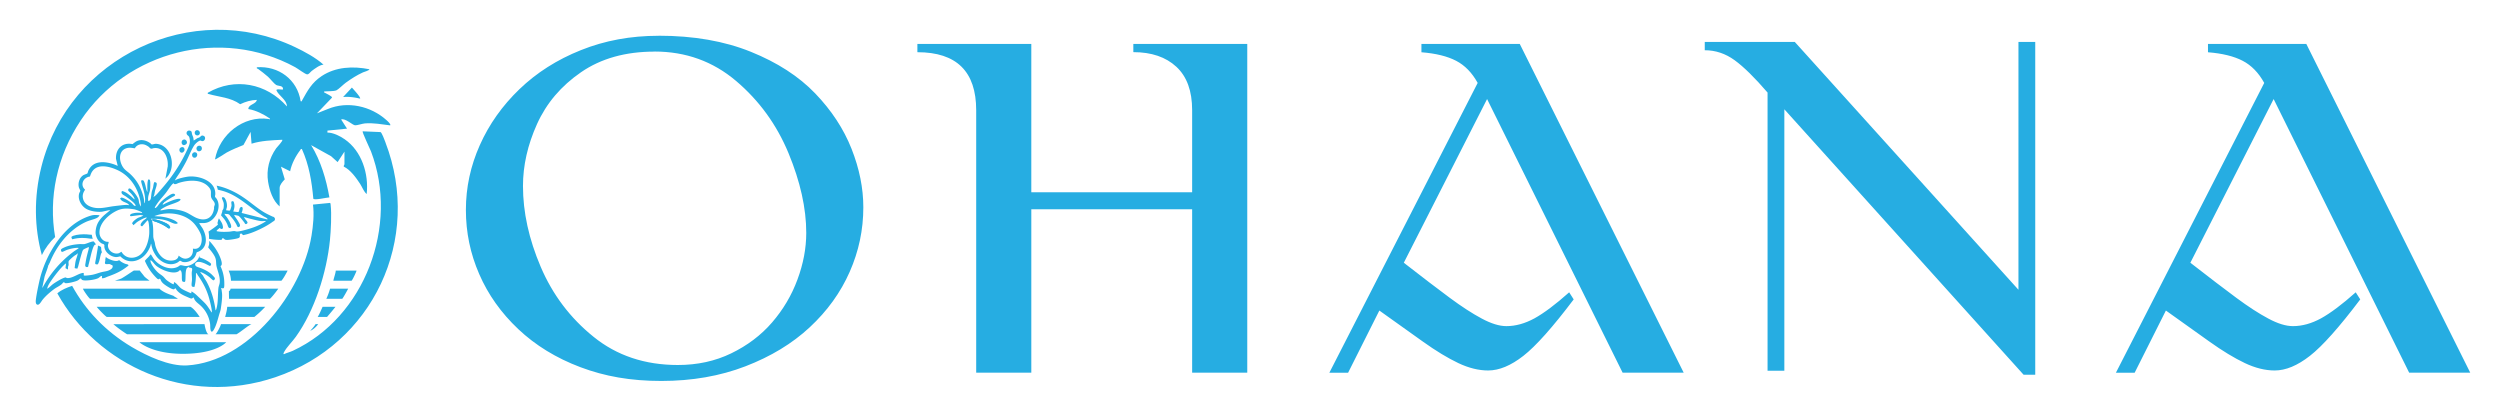 <svg xmlns="http://www.w3.org/2000/svg" viewBox="0 0 420 70"><defs><style>.cls-2{fill:#26ade2}</style></defs><path d="M110.63 6c5.89 0 11.06.9 15.51 2.7 4.46 1.8 8.06 4.13 10.81 6.99 2.75 2.86 4.79 5.97 6.11 9.31 1.32 3.34 1.98 6.62 1.98 9.83 0 3.76-.76 7.37-2.29 10.84-1.53 3.47-3.76 6.57-6.71 9.31-2.94 2.74-6.55 4.92-10.81 6.56-4.26 1.64-8.97 2.46-14.13 2.46s-9.49-.77-13.58-2.31-7.57-3.68-10.45-6.4c-2.88-2.72-5.07-5.8-6.56-9.24-1.5-3.44-2.24-7.03-2.24-10.79s.78-7.38 2.34-10.88c1.56-3.5 3.78-6.63 6.66-9.4 2.88-2.77 6.32-4.96 10.33-6.56 4.01-1.61 8.35-2.41 13.03-2.41Zm-.67 2.67c-4.87 0-8.98 1.15-12.34 3.46-3.36 2.31-5.82 5.21-7.4 8.71-1.58 3.5-2.36 6.97-2.36 10.41 0 4.39.99 8.92 2.98 13.58s4.94 8.58 8.86 11.74c3.91 3.17 8.64 4.75 14.18 4.75 3.28 0 6.27-.65 8.97-1.96 2.7-1.31 4.99-3.03 6.85-5.18 1.86-2.15 3.29-4.55 4.27-7.21.99-2.66 1.48-5.28 1.48-7.85 0-4.14-1-8.6-2.98-13.39-1.99-4.79-4.92-8.83-8.81-12.13-3.88-3.29-8.45-4.94-13.7-4.94Zm44.16-1.29h19.14V32.3h27.02V18.5c0-3.21-.88-5.64-2.65-7.28-1.77-1.64-4.18-2.46-7.23-2.46V7.38h19.14v55.23h-9.26V35.16h-27.02v27.45H164v-44.1c0-6.49-3.29-9.74-9.88-9.74V7.39Zm84.68 0h16.52l27.54 55.23H272.6l-22.77-45.97-13.99 27.5c3.15 2.45 5.73 4.42 7.73 5.9 2 1.48 3.79 2.64 5.37 3.48 1.57.84 2.95 1.27 4.13 1.27 1.56 0 3.13-.44 4.73-1.31 1.59-.88 3.53-2.33 5.82-4.37l.76 1.19c-3.53 4.68-6.35 7.84-8.45 9.48-2.1 1.64-4.07 2.46-5.92 2.46-1.59 0-3.26-.41-5.01-1.24-1.75-.83-3.76-2.04-6.01-3.65-2.26-1.61-4.68-3.33-7.26-5.18l-5.25 10.45h-3.15l24.92-48.69c-.95-1.72-2.16-2.96-3.63-3.72-1.46-.76-3.41-1.24-5.82-1.43V7.4Zm47.6-.33h15.13l37.57 41.63V7.05h2.82v55.9h-1.96l-40.19-44.59v43.92h-2.82V15.55c-2.16-2.51-4.01-4.33-5.54-5.44-1.53-1.11-3.2-1.67-5.01-1.67V7.06Zm84.54.33h16.52L415 62.61h-10.26l-22.77-45.97-13.99 27.5c3.15 2.45 5.73 4.42 7.73 5.9 2 1.48 3.79 2.64 5.37 3.48 1.57.84 2.95 1.27 4.13 1.27 1.56 0 3.13-.44 4.73-1.31 1.59-.88 3.53-2.33 5.82-4.37l.76 1.19c-3.53 4.68-6.35 7.84-8.45 9.48-2.1 1.64-4.07 2.46-5.92 2.46-1.59 0-3.26-.41-5.01-1.24-1.75-.83-3.76-2.04-6.01-3.65-2.26-1.61-4.68-3.33-7.26-5.18l-5.25 10.45h-3.15l24.92-48.69c-.95-1.72-2.16-2.96-3.63-3.72-1.46-.76-3.41-1.24-5.82-1.43V7.4ZM9.26 39.81c-1.11-6.5.23-13.47 4.31-19.59 7.79-11.68 23.59-15.7 36.01-8.94.42.23 1.67 1.17 1.99 1.21.33.04.55-.39.81-.58.55-.4 1.31-1 1.97-1.05-1.32-1.18-3.17-2.18-4.79-2.95C32.29-.28 11.58 9.6 6.96 27.99c-1.31 5.23-1.18 10.27.07 14.87.54-1.14 1.33-2.18 2.24-3.05ZM64.75 23.9c-.12-.32-.6-1.62-.82-1.71l-3-.13c-.12.15 1.23 2.92 1.4 3.38 4.74 12.46-1.02 27.85-13.13 33.49-.49.23-1.02.34-1.51.58-.15-.08 0-.29.05-.39.44-.82 1.4-1.75 1.96-2.54 3.18-4.44 5.18-10.81 5.73-16.23.16-1.55.3-4.43.12-5.93-.01-.12 0-.25-.11-.33l-2.86.28c.22 1.64.03 3.55-.24 5.2-1.56 9.58-10.62 21.21-20.9 21.82-3 .18-6.76-1.59-9.31-3.1-4.4-2.61-7.77-6.18-10.01-10.27-.91.31-1.79.66-2.49 1.26 6.71 12.11 21.78 19.12 36.64 14.09 16.36-5.54 24.74-23.17 18.48-39.46Z" class="cls-2"/><path d="M46.99 34.69c-1.16-.97-1.71-2.69-1.95-4.15-.32-2.02.18-3.95 1.35-5.62.17-.24 1.2-1.27 1.03-1.44-1.73.09-3.49.14-5.16.66l-.16-1.98-1.2 2.2c-.95.38-1.9.77-2.81 1.26-.23.12-1.89 1.25-1.97 1.15.74-4.15 4.76-7.41 9.03-6.78.14.02.22.2.19-.08-1.07-.73-2.33-1.37-3.62-1.59 0-.81 1.28-.77 1.43-1.54-.97.02-1.93.31-2.8.73-1.6-1.15-3.51-1.2-5.28-1.71-.16-.05-.19.06-.16-.22 4.55-2.62 9.86-1.59 13.29 2.3.03-1.08-1.41-1.83-1.75-2.69-.13-.34 1.01-.07 1.1-.16.06-.71-.75-.53-1.16-.76-.32-.18-1.01-1.06-1.37-1.38-.53-.47-1.09-.89-1.66-1.31-.12-.09-.27 0-.21-.28 3.66-.26 6.81 2.07 7.36 5.71.26.05.18-.02.24-.14.94-1.67 1.61-2.96 3.28-4.08 2.37-1.58 5.28-1.7 8.01-1.16.13.17-.95.48-1.06.53-1.07.49-1.93 1.05-2.88 1.73-.37.26-1.28 1.16-1.57 1.28-.46.2-1.52.14-2.06.19-.06.26.05.18.14.24.22.15 1.23.57 1.17.8l-2.53 2.64 1.81-.72c3.33-1.39 7.24-.51 9.88 1.87.14.13.79.69.61.87-1.4-.17-2.8-.44-4.23-.33-.46.04-1.3.34-1.66.32-.45-.03-1.62-1.23-2.35-.98l.99 1.54-3.29.33v.33c.96 0 2.1.57 2.89 1.12 2.87 1.97 4.09 5.84 3.7 9.21-.49-.42-.73-1.14-1.09-1.7-.69-1.05-1.62-2.36-2.75-2.91-.07-.14.11-.32.11-.38v-2.14l-1.15 1.76-1.1-.99-3.35-1.86c1.63 2.66 2.53 5.72 3.07 8.78-.44.01-2.5.52-2.7.23-.26-2.89-.72-5.7-1.92-8.35-.25-.06-.18.05-.25.14-.79 1.01-1.48 2.35-1.73 3.59L47.2 28l.64 2.13c-.34.35-.86.93-.86 1.44v3.13Z" class="cls-2"/><path d="M60.49 16.57c-.93-.22-1.9-.36-2.85-.27l1.48-1.59c.18.21 1.56 1.68 1.37 1.86Zm-.59 28.89h-3.49c-.04.49-.28 1.09-.41 1.7h3.07c.22-.24.83-1.58.83-1.7Zm-21.49 0c.24.53.37 1.13.4 1.7h8.47c.33-.36.77-1.16 1.04-1.7h-9.91Zm-14.25.86c-.22-.29-.47-.56-.68-.87h-.99c-.68.42-1.33.9-2.03 1.3-.26.15-.85.29-1.14.4h5.79c-.3-.25-.73-.52-.97-.84Zm4.97 3.37c-.75-.25-1.77-.62-2.34-1.19H13.93c.12.36 1.09 1.7 1.22 1.7h14.73c-.15-.16-.6-.34-.75-.51Zm9.61-1.19a.57.57 0 0 1-.29.43c0 .04.01.09.01.13 0 .41.01.73.02 1.14h6.87c.31-.24 1.16-1.34 1.4-1.7h-8.02Zm16.72 0c-.06.12-.19.73-.64 1.7h2.68c.2-.24.81-1.34.99-1.7h-3.03Zm-23.47 3.04H16.24c.49.61 1.58 1.7 1.7 1.7h15.6s-.81-1.32-1.55-1.7Zm6.18 0c-.01.56-.34 1.67-.34 1.69v.01h4.91c1.01-.83 1.36-1.22 1.82-1.7h-6.38Zm18.2 0H54.2c-.06.1-.51 1.22-.83 1.7h1.58c.44-.49 1.34-1.6 1.41-1.7Zm-4.25 4.04c.79-.33 1.34-1.13 1.34-1.13h-.44c-.29.49-.78.97-.9 1.13Zm-17.76-1.12H19.04c.97.85 2.31 1.7 2.31 1.7h13.68c-.42-.14-.67-1.65-.67-1.7Zm2.77 0c-.07.35-.77 1.65-.93 1.7h3.54c.83-.49 1.93-1.46 2.5-1.7h-5.11Zm-6.42 4.98c-5.23 0-7.3-1.95-7.3-1.95H38s-1.58 1.95-7.3 1.95ZM28.18 27.9c.12-1.41-.67-3.26-2.36-3.01-.17.03-.32.13-.49.07-.12-.04-.27-.24-.38-.32a3.43 3.43 0 0 0-.49-.28c-.68-.28-1.44-.1-1.81.56-.54-.09-.99-.18-1.51.02-1.46.56-1.08 2.64-.16 3.53.26.26.58.47.84.71.84.77 1.45 1.64 1.88 2.69.29.72.54 1.49.54 2.28.11-.07.12-.27.13-.4.09-.98-.44-2.3-.66-3.26l.07-.23s.24.03.29.05c.08.03.19.3.22.39.15.4.21.83.33 1.23.03.1.08.25.15.32-.01-.23-.02-.45-.02-.68 0-.4 0-.92.11-1.3.04-.17.13-.13.27-.08.12.06.12.59.12.74 0 .36 0 .84-.09 1.18-.12.48-.28.79-.28 1.32 0 .57.19.34.43.04.1-.43.1-.87.2-1.3.05-.2.15-.44.2-.65s.1-.79.23-.91c.07-.06.29.06.34.11.19.19-.15 1.01-.22 1.27-.09.36-.09.73-.28 1.06.06.03.08-.01.13-.04.25-.14.63-.59.83-.82 2.07-2.31 3.57-4.5 4.85-7.33.26-.58.4-1 .25-1.65-.1-.42-.25-.35-.42-.6a.43.43 0 0 1 .43-.67c.43.07.34.34.42.63.05.18.15.35.2.55.03.15.06.33.06.48.02.03.56-.34.61-.37.11-.06.25-.08.35-.14.28-.15.31-.44.73-.26s.24.9-.24.88c-.14 0-.23-.12-.36-.09-.35.09-.83.55-1.02.85-.52.82-.88 1.81-1.33 2.68-.29.55-.62 1.13-.94 1.66s-.69.98-.96 1.51c.14-.08.27-.15.42-.21.49-.19 1.41-.4 1.94-.45 1.81-.15 4.52.77 4.44 2.97 0 .13-.06.24-.05.37s.19.27.27.39c.89 1.38-.11 3.59-1.64 4.01-.44.12-.82.07-1.26.07-.03.06.01.08.04.13.16.29.38.55.55.85.77 1.45.82 3.36-1.02 3.93-.08.18-.12.36-.2.54-.35.79-1.3 1.25-2.15 1.09-.15-.03-.35-.2-.44-.2-.11 0-.3.21-.43.28-1.37.77-2.98-.07-3.74-1.29-.37-.59-.56-1.05-.68-1.74 0-.04 0-.1-.06-.11-.08.51-.37 1.05-.67 1.48-1.07 1.5-3.08 2.08-4.48.63-.27.07-.54.15-.82.12-.86-.09-1.77-.84-1.86-1.72-.01-.12.05-.27-.05-.38-.05-.06-.31-.14-.41-.19-.63-.36-1.07-1.27-1.01-1.99.08-.93.34-1.54.94-2.24.45-.53 1-.89 1.51-1.35-.05-.06-1.21.24-1.4.26-.79.08-1.9-.08-2.6-.47-.87-.49-1.5-1.66-1.2-2.64.03-.1.18-.33.18-.41 0-.07-.2-.43-.23-.55-.2-.72.09-1.69.76-2.08.1-.06.62-.24.64-.27.1-.11.12-.34.18-.47.84-1.83 2.92-1.59 4.5-1 .15.06.29.13.44.19l-.29-1.18c-.08-1.7 1.09-2.82 2.77-2.48.19-.14.39-.31.59-.43.8-.46 1.73-.22 2.44.31.08.06.08.14.2.17.16.04.51-.12.75-.1 2.55.18 3.37 3.72 1.92 5.49l-.37.37.41-2.17Zm-1.24 7.46c.57-.07 1.14-.26 1.72-.24.83.03 1.82.2 2.58.54.54.24 1.03.59 1.55.85 1.52.75 2.9.32 3.17-1.46.01-.07 0-.15 0-.24.02-.17.13-.35.13-.49-.01-.52-.62-.8-.65-1.39-.04-.65.13-.92-.36-1.49-1.18-1.39-3.48-1.21-5.04-.71-.28.09-.63.36-.88.1l.09-.04-.1-.02c-.06.08-.15.12-.21.19-.4.43-.75 1.03-1.12 1.5-.46.58-.98 1.12-1.4 1.73-.09.14-.3.43-.36.56-.03.06-.05.12-.05.19.05.02.09 0 .14-.02.23-.09.53-.6.71-.8.43-.49 1.07-.98 1.61-1.32.21-.13.61-.37.85-.2.35.24-.28.44-.42.53-.32.19-.64.39-.96.59-.13.08-.19.22-.36.2.04.2-.26.2-.24.44.05.07.43-.18.49-.21.57-.27 1.31-.6 1.92-.72.11-.02.65-.09.57.13-.05.14-.34.3-.47.36-.7.32-1.46.49-2.16.87-.13.07-.59.33-.67.42-.05.05-.06.1-.07.17Zm-3.27-.66c.03-.54-.12-1.15-.27-1.67-.58-2-1.91-3.71-3.85-4.54-1.18-.51-2.98-.99-3.94.16-.26.31-.37.64-.5 1.01-1.12.13-1.72 1.42-.81 2.21-.33.46-.49.94-.35 1.51.24.99 1.18 1.43 2.11 1.55 1 .13 2.03-.16 3.03-.29.58-.07 1.22-.15 1.8-.2.26-.02.5-.04.76.04.03-.12-.11-.2-.19-.26-.44-.3-1.12-.34-1.28-.93.09.02.19-.1.21-.1.08 0 .22.04.3.07.37.13 1.15.61 1.45.88.19.17.34.46.62.47.03-.09 0-.18-.05-.25-.26-.42-1.11-1.02-1.53-1.33-.31-.23-1.01-.46-.68-.94.56.1 1.11.56 1.55.92.08.07.52.51.57.48-.04-.19-.12-.35-.23-.51a10.8 10.8 0 0 0-.31-.4c-.1-.12-.51-.48-.54-.59-.03-.09.06-.32.15-.33.2-.03.43.21.57.35.31.32.88 1.07 1.01 1.49.06.21.06.42.12.63.06.18.17.43.29.57Zm8.73 7.06c1.33.32 1.67-1.15 1.41-2.17-.16-.62-.78-1.56-1.2-2.03-1.55-1.73-4.4-2.1-6.51-1.31-.05.02-.1-.05-.1.07l.94.05c.54.07 1.07.17 1.59.34.48.16 1 .37 1.34.75 0 .06-.11.1-.16.12-.43.14-1.23-.39-1.69-.52-.59-.18-1.21-.27-1.83-.3-.26-.01-.53.04-.79-.03 0 .1.09.18.12.28.26.88.21 1.74.23 2.63.01.46.14.66.24 1.06.05.18.06.39.11.57.34 1.24 1.21 2.51 2.63 2.51.57 0 1.19-.19 1.28-.84.45.36.93.65 1.52.45.71-.23.95-.91.88-1.62Zm-8.51-6.09c-.45-.2-1.01-.46-1.5-.53-.96-.13-1.79-.19-2.7.23-1.38.63-3.02 2.08-2.98 3.73.02.73.52 1.41 1.26 1.52.12.02.32-.07.28.15-.05.25-.15.33-.1.65.12.81 1.05 1.36 1.82 1.12.1-.03.4-.25.44-.24.6 1.07 1.86 1.26 2.88.68 1.16-.67 1.69-2.44 1.78-3.7.03-.41 0-1.9-.21-2.2-.03-.04-.03-.06-.09-.06l-.88 1c-.58-.09-.07-.7.16-.93.13-.13.54-.38.59-.48.04-.09-.06-.07-.11-.06-.33.05-1.28.58-1.56.8-.08.06-.59.57-.65.46l.03-.16c-.11.04-.15-.07-.13-.16.04-.26.68-.73.91-.86.3-.16.67-.21.95-.43l-.48-.08-1.63.21-.12-.09c-.04-.29.37-.37.58-.42.47-.11.89-.1 1.37-.04l.09-.1Z" class="cls-2"/><path d="M16.73 36.15c-.18.39-.53.52-.9.65-.57.19-1.02.29-1.58.57-2.79 1.36-4.84 4.05-5.95 6.91l-.09.03.02.16-.09.03c-.15.66-.45 1.32-.65 1.98l-.38 1.81c.1.04.07 0 .1-.07a18.39 18.39 0 0 1 5.19-5.97c.27-.2.58-.35.83-.58-.09-.05-.25-.03-.36-.03-.56.04-1.13.17-1.66.36-.23.09-.48.23-.71.31-.17.06-.25-.16-.26-.3-.01-.2.37-.35.54-.43.78-.36 1.72-.52 2.57-.57.26-.02.55.03.81 0 .4-.06 1.28-.51 1.6-.44l.37.49c-.05.06-.1 0-.15.03-.14.07-.24.28-.3.42-.37.95-.53 2.03-.81 2.99-.05.16 0 .37-.22.37-.48.02-.31-.46-.27-.75.1-.74.31-1.48.5-2.21.03-.12.04-.25.07-.37-.06-.02-.09 0-.15.01-.12.04-.67.29-.76.36-.14.1-.22.36-.27.52-.24.77-.43 1.53-.63 2.31-.03.12-.11.23-.11.36-.04.04-.42-.01-.47-.06l-.02-.05c.06-.37.08-.73.16-1.1.09-.4.29-.83.35-1.23 0-.04.05-.1-.02-.1-.14.2-.4.3-.59.45s-.79.66-.89.84c-.08.17 0 .5-.03.71-.01.07-.07.14-.08.22-.03.16.01.34-.05.5l-.39-.24.1-.78c-.13.05-.25.16-.35.26-.67.63-1.55 1.76-2.08 2.53-.31.45-.64.92-.75 1.46.36-.19.63-.51.95-.76.37-.28 1.77-1.16 2.19-1.14.05 0 .08.09.2.1.73.08 1.61-.54 2.27-.76.1-.03.46-.15.54-.07v.38c.1.12 1.25-.06 1.45-.1.54-.11 1.02-.31 1.54-.44.57-.14 1.02-.13 1.55-.47.19-.12.37-.34.31-.59-.04-.15-.18-.14-.28-.18-.05-.02-.06-.07-.15-.1-.23-.07-.66.07-.8-.06-.13-.13-.02-.35 0-.51.01-.09-.01-.18 0-.28.03-.15.14-.23.03-.38.03-.02.25.18.31.21.43.26 1.17.55 1.67.47.12-.02.23-.12.35-.09.1.03.18.15.26.2.24.16.49.29.77.39.15.06.57.08.49.3 0 0-.16.12-.27.2-.98.76-1.99 1.21-3.16 1.62-.33.12-.63.33-1.01.29v-.37s-.08-.02-.11-.01c-.08.01-.37.29-.5.36-.5.27-1.86.45-2.43.38-.14-.02-.26-.05-.38-.11v-.12l-.24-.1c-.29.38-.72.48-1.16.6-.3.08-1.2.3-1.45.16-.06-.03-.03-.12-.06-.13-.19 0-.28.21-.42.33-.36.31-.86.53-1.25.81-.68.5-1.46 1.17-1.98 1.82-.19.24-.49.83-.79.83-.39 0-.37-.52-.34-.79.11-.96.38-2.21.59-3.16.99-4.41 4.12-9.74 8.74-11.04.47-.13.91-.08 1.38-.04Zm29.26.3s-.13-.04-.19-.06c-.65-.3-1.24-.58-1.84-.98-1.09-.72-2.08-1.59-3.17-2.31-1.29-.87-2.84-1.6-4.4-1.91.09.22.15.45.2.68.46.1.94.22 1.37.38 2.41.88 4.19 2.78 6.34 4.1.23.14.52.22.67.46l-.09.05-4.26-1.08c-.06-.05-.01-.04 0-.07.07-.21.23-.66.1-.86-.1-.17-.32-.05-.41.08-.09.12-.12.6-.25.67-.13.07-.69-.07-.87-.06.13-.39.24-.76.19-1.17-.02-.11-.08-.42-.14-.5-.06-.09-.26-.08-.34-.01-.09.08.01.53 0 .68-.02.15-.17.7-.26.8-.02.03-.03.03-.07.04-.1.02-.43-.05-.56-.04-.06-.05.1-.46.11-.57.06-.48-.09-1.11-.38-1.5-.12-.17-.44-.22-.46 0 0 .09.25.63.29.81.05.24.03.76-.04.99-.04.13-.13.2-.17.3-.03.06-.01.15-.03.22-.06.21-.16.4-.18.62.2.22.41.45.59.69.15.21.33.54.44.78.09.2.14.59.39.63.21.03.28-.13.27-.31-.03-.42-.49-1.16-.73-1.51-.13-.19-.34-.35-.4-.58.18.05.36.03.53.05.34.05.35.22.56.45.38.43.65.8.92 1.31.1.19.18.61.51.36.23-.18-.04-.59-.15-.78-.2-.37-.46-.7-.7-1.05-.03-.04-.03-.1.01-.12.05-.02.6.1.67.13.25.13.8.88 1 1.14.08.1.07.23.24.25.11.01.22-.11.29-.19-.01-.27-.25-.44-.4-.65-.08-.11-.14-.26-.23-.36.42.11.83.24 1.25.34.53.13 1.27.34 1.81.36.16 0 .39-.03.54-.02.05 0 .08 0 .1.05-.76.51-1.63.89-2.49 1.16-.52.17-1.93.59-2.42.55-.13-.01-.25-.07-.41-.07-.26 0-.55.08-.81.1-.6.04-1.43.06-2.01-.06-.04 0-.09 0-.12-.04-.06-.12.45-.46.53-.54.11.2.44.29.52.02.04-.15-.05-.52-.11-.67-.13-.35-.37-.63-.56-.95l-.14.34c0 .14-.09.33-.1.45 0 .08.06.15.07.23.02.13-1.51 1.17-1.58 1.21.08.4.1.8.08 1.21.28.05.55.09.8.12.2.02 1.22.11 1.33.03.08-.05.02-.21.17-.24.14-.03.26.14.37.21.19.12.71.05.95.02.32-.04 1.11-.16 1.37-.28.36-.18.08-.49.24-.66.26-.27.38.17.53.18.95-.18 1.89-.56 2.77-.98.79-.38 1.56-.8 2.25-1.32.05-.03.11-.04.15-.08.21-.18.21-.48-.03-.64ZM37.16 48.5c.07.07.1.47.12.59.12.75-.07 1.98-.18 2.74-.05.38-.2.73-.3 1.09-.21.72-.43 1.62-.8 2.32-.07.14-.28.53-.45.48-.12-.06-.16-.2-.18-.32-.07-.32-.03-.7-.08-1.03a5.137 5.137 0 0 0-1.57-3.01c-.34-.32-.78-.6-1.02-1-.04-.07-.15-.36-.19-.38-.07-.03-.17.18-.36.17-.17 0-.53-.19-.7-.26-.7-.3-1.4-.62-1.84-1.26-.05-.07-.07-.25-.21-.16-.12.07-.08.16-.3.13-.3-.04-1.01-.48-1.28-.67-.29-.2-.56-.41-.74-.72-.08-.13-.11-.31-.22-.42-.24.29-.47.01-.67-.19s-.44-.48-.62-.7c-.51-.62-.91-1.34-1.23-2.07.2-.3.5-.52.73-.8.06-.06.2-.32.28-.28.04.02.41.66.5.78.87 1.13 2.71 2 4.07 1.27.14-.08.27-.22.44-.25.28.02.56.13.84.14.74.04 1.72-.59 2.1-1.21.1-.16.14-.37.26-.52l-.07.27c.54.18 1.15.46 1.62.78.1.07.33.23.35.34s-.08.33-.2.33c-.05 0-.75-.38-.89-.43-.34-.14-.73-.28-1.1-.25s-.63.32-.4.66c.13.18.74.32.97.42.6.25 1.2.56 1.68.99.09.08.56.56.58.63.05.16-.12.42-.27.39-.12-.03-.52-.44-.65-.54-.48-.37-.86-.6-1.42-.83-.04-.02-.11-.06-.09.03.05.17.42.47.5.68.16.31.37.59.54.89.8 1.46 1.29 3.18 1.5 4.82.08-.06.13-.18.15-.27.31-1.09.21-2.34.33-3.45.04-.37.18-.58.22-.93.11-.92-.31-1.83-.52-2.7-.15-.62.01-1.03-.3-1.67-.27-.55-.71-1.06-1.1-1.53.01-.2.12-.37.15-.57.02-.17-.02-.37.04-.54.77.83 1.44 1.79 1.84 2.85.12.31.34.91.19 1.22-.03.07-.16.11-.15.21.36.77.56 1.59.61 2.44.01.22.05 1.02-.06 1.16-.12.16-.29.04-.41.04-.07 0-.12 0 0 .12Zm-4.24-2.61c0 .77-.05 1.55-.25 2.3l-.05.02c-.25-.04-.4 0-.43-.28s.05-.61.06-.89c.02-.42-.06-.92-.03-1.31.01-.19.16-.58-.03-.69-.13-.07-.28-.05-.41-.1-.08-.03-.08-.11-.16-.11 0 .14-.08.1-.15.15-.39.3-.25 1.73-.34 2.2-.04.21-.15.21-.33.16-.16-.04-.19-.1-.22-.26-.07-.43.02-1.03-.11-1.45-.03-.08-.14-.13-.15-.24-.17-.07-.13.05-.22.12-.92.74-3.15-.22-3.92-.92-.27-.24-.48-.59-.76-.81-.04-.03-.07-.06-.13-.06-.04.17.04.36.11.52.22.51.74 1.18 1.16 1.55.25.23.57.41.82.63.22.19.37.43.59.62.25.21.85.61 1.15.71.07.02.05.01.07-.05.02-.08.03-.16.04-.24.01-.05 0-.08.07-.05.45.24.75.76 1.15 1.05.25.18.61.35.89.48.1.05.75.35.79.33l.04-.32c.28.16.54.34.78.56.45.43.93.87 1.37 1.31.51.5.84 1.08 1.23 1.68.05-.08.04-.24.03-.33-.05-.48-.21-1.14-.33-1.61-.42-1.69-1.05-2.95-2.04-4.35-.08-.11-.1-.3-.28-.34Z" class="cls-2"/><path d="m15.42 39.46.15.71c-.14-.11-.27-.06-.41-.08-.46-.07-.87-.12-1.34-.12-.56 0-1.14.08-1.67.23-.22-.32-.23-.44.14-.58.67-.24 1.57-.29 2.28-.25.29.02.57.08.85.07Zm1.02 1.89.08-.03-.08-.1.52.26c.07.17.03.36.06.54.01.08.11.32.1.36 0 .03-.12.16-.15.26-.16.5-.21 1.12-.44 1.6-.06.13-.09.19-.25.18-.09 0-.24-.02-.28-.11-.06-.11.12-.77.14-.95.09-.62.22-1.25.31-1.88 0-.05 0-.09-.01-.14Zm16.65-16.12s-.07-.17-.08-.2c-.08-.7 1-.78.9 0-.05.38-.59.54-.82.2Zm-2.15-1.8c.3 0 .52.3.47.59-.03.14-.27.32-.41.35-.63.13-.66-.93-.06-.93Zm-.32 1.28c.34 0 .48.4.32.67-.36.6-.98.12-.76-.41.05-.13.3-.26.43-.26Zm2.06.87c.77-.03.49 1.17-.2.87-.16-.07-.23-.35-.21-.51.02-.17.25-.36.41-.37Zm.45-3.71c.35 0 .55.37.4.68-.04.07-.19.19-.27.2-.71.09-.71-.89-.13-.89Zm-4.58 16.45c.13-.1-.03-.33-.11-.43-.13-.18-.33-.29-.52-.39-.56-.28-1.59-.68-2.2-.66-.06 0-.12.02-.16.06-.04.22.64.36.82.43.69.27 1.3.56 1.89 1.02.08.05.22.02.29-.03Z" class="cls-2"/><path d="M28.55 38.32c-.07.05-.21.08-.29.03-.59-.46-1.2-.75-1.89-1.02-.17-.07-.85-.2-.82-.43.04-.04.1-.06.16-.06.61-.02 1.64.37 2.2.66.19.1.39.21.52.39.08.11.23.34.11.43Z" class="cls-2"/></svg>